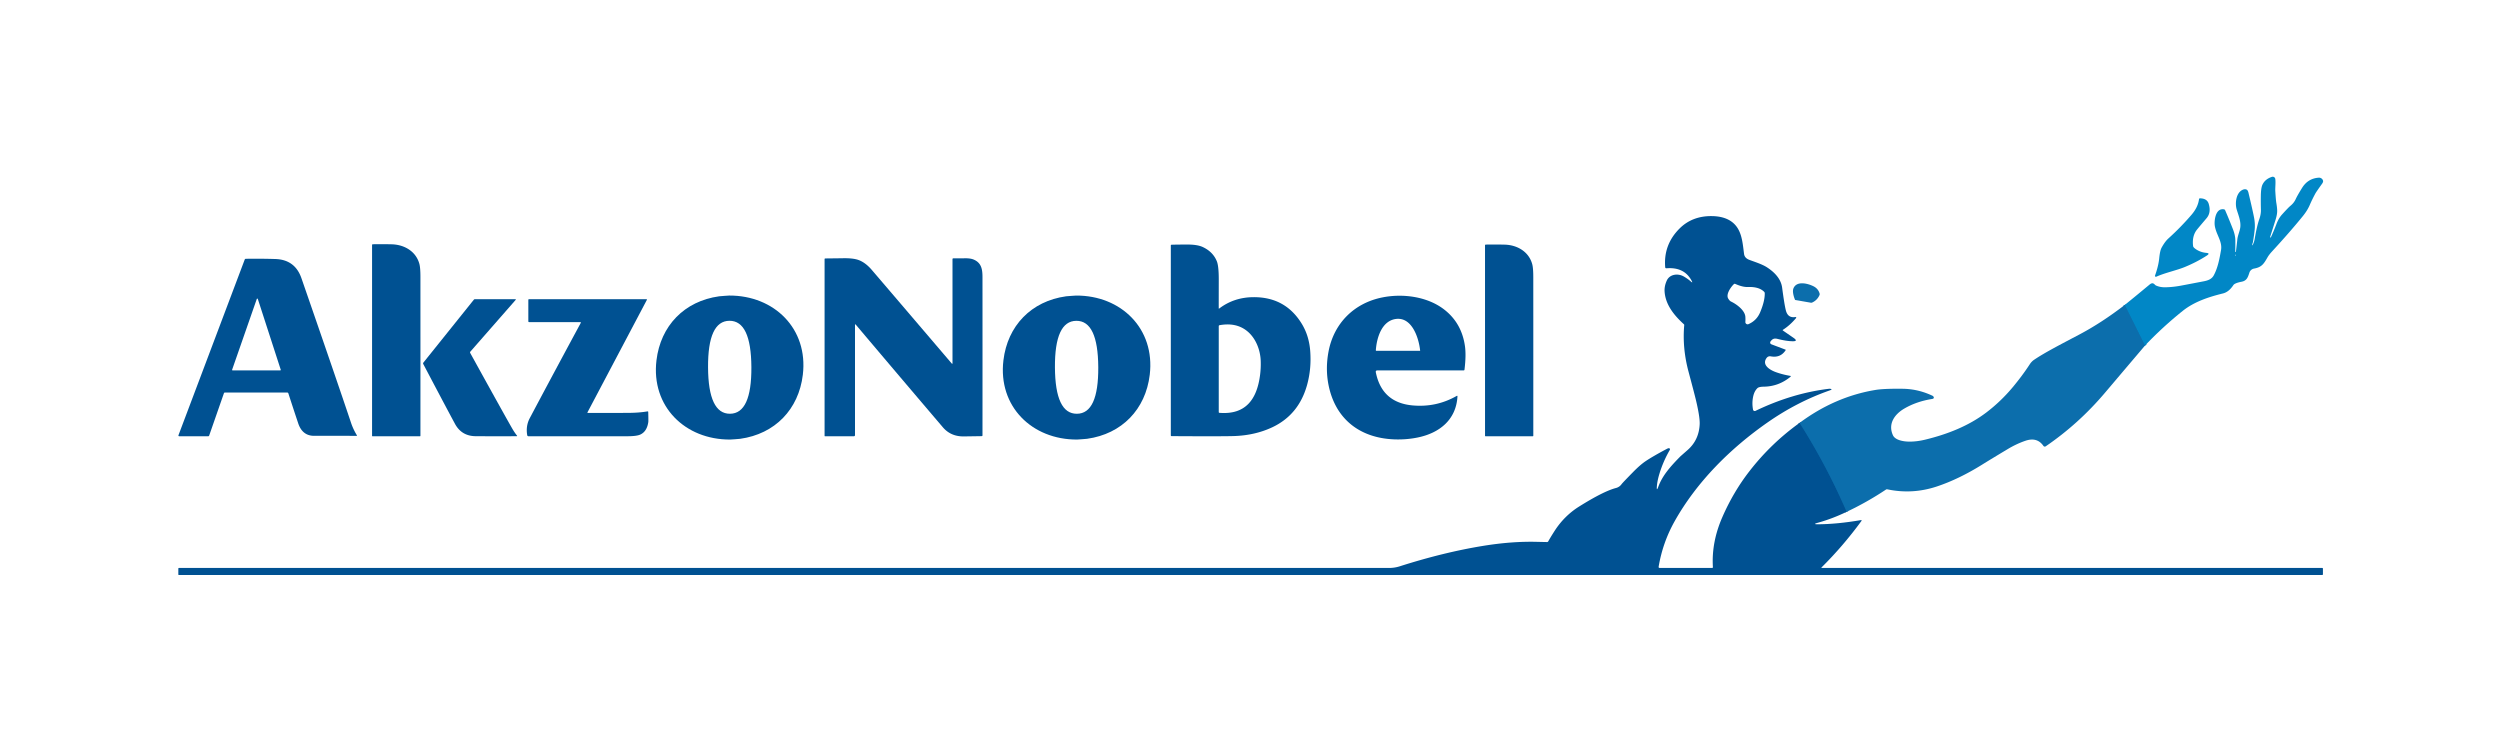 <?xml version="1.0" encoding="UTF-8" standalone="no"?>
<!DOCTYPE svg PUBLIC "-//W3C//DTD SVG 1.1//EN" "http://www.w3.org/Graphics/SVG/1.1/DTD/svg11.dtd">
<svg xmlns="http://www.w3.org/2000/svg" version="1.1" viewBox="0.00 0.00 1500.00 449.00">
<g stroke-width="2.00" fill="none" stroke-linecap="butt">
<path stroke="#077bb9" vector-effect="non-scaling-stroke" d="
  M 1287.01 207.33
  L 1274.85 182.97"
/>
<path stroke="#06609f" vector-effect="non-scaling-stroke" d="
  M 1079.76 253.72
  Q 1095.92 279.18 1108.01 307.08"
/>
</g>
<path fill="#0187c6" d="
  M 1287.01 207.33
  L 1274.85 182.97
  Q 1282.29 176.95 1289.69 170.79
  C 1290.92 169.76 1291.85 169.64 1292.92 170.80
  A 2.39 2.30 -8.7 0 0 1293.73 171.37
  Q 1296.10 172.40 1299.02 172.37
  Q 1303.70 172.32 1308.87 171.33
  Q 1310.91 170.95 1322.29 168.77
  C 1324.63 168.32 1326.99 167.54 1328.22 165.27
  C 1330.72 160.71 1331.72 155.17 1332.62 150.01
  C 1333.20 146.63 1331.80 143.80 1330.39 140.42
  Q 1328.85 136.75 1328.77 134.37
  C 1328.67 131.00 1329.76 124.82 1334.35 125.59
  Q 1334.88 125.68 1335.10 126.18
  Q 1337.02 130.56 1339.74 137.47
  Q 1341.16 141.07 1341.20 144.13
  Q 1341.23 146.82 1341.16 151.01
  Q 1341.16 151.15 1341.36 151.19
  L 1341.37 151.19
  Q 1341.53 151.22 1341.55 151.04
  Q 1342.33 144.47 1342.36 144.02
  C 1342.52 141.57 1343.79 139.00 1344.14 136.63
  C 1344.71 132.79 1342.91 128.82 1341.97 125.53
  C 1340.96 121.98 1341.59 115.72 1345.55 113.90
  Q 1347.05 113.22 1348.10 113.84
  Q 1348.74 114.22 1349.10 115.73
  Q 1351.64 126.37 1352.45 130.60
  Q 1353.16 134.37 1352.79 138.02
  Q 1352.50 140.85 1351.74 145.40
  Q 1351.72 145.52 1351.44 146.29
  Q 1351.32 146.61 1351.35 146.94
  Q 1351.39 147.47 1351.62 146.99
  Q 1352.54 145.07 1352.83 143.32
  Q 1354.09 135.74 1355.57 131.53
  Q 1356.63 128.52 1356.55 125.84
  Q 1356.44 121.83 1356.50 117.52
  Q 1356.57 112.72 1357.48 110.80
  Q 1359.08 107.43 1363.16 106.11
  A 1.55 1.55 0.0 0 1 1365.17 107.36
  C 1365.50 109.63 1365.05 112.67 1365.18 114.72
  Q 1365.51 120.10 1365.79 121.70
  Q 1366.36 125.02 1366.30 126.92
  Q 1366.24 128.99 1365.29 132.01
  Q 1363.73 136.99 1362.07 142.18
  Q 1362.01 142.37 1362.19 142.44
  L 1362.46 142.54
  Q 1362.47 142.54 1362.47 142.53
  Q 1364.43 138.23 1365.84 134.49
  Q 1367.16 130.98 1369.20 128.72
  Q 1372.99 124.52 1374.33 123.43
  Q 1376.38 121.75 1377.43 119.46
  Q 1378.41 117.31 1381.23 112.76
  Q 1384.76 107.04 1391.27 106.61
  A 2.50 2.45 -9.2 0 1 1393.83 108.42
  Q 1394.03 109.14 1393.23 110.26
  Q 1389.71 115.19 1389.26 116.02
  Q 1387.33 119.58 1385.82 123.07
  Q 1384.41 126.34 1381.70 129.68
  Q 1374.12 139.03 1363.25 150.84
  Q 1361.44 152.81 1360.53 154.38
  C 1358.34 158.19 1357.13 160.32 1352.44 161.15
  A 3.61 3.59 3.8 0 0 1349.64 163.59
  C 1348.72 166.43 1348.06 168.45 1344.88 169.06
  Q 1342.09 169.59 1340.70 170.43
  Q 1340.27 170.69 1339.99 171.11
  Q 1337.29 175.20 1333.80 176.06
  C 1325.19 178.18 1316.55 181.00 1309.59 186.57
  Q 1297.56 196.20 1287.01 207.33
  Z
  M 1341.56 152.86
  A 0.11 0.10 62.6 0 0 1341.38 152.80
  Q 1341.26 152.95 1341.30 153.28
  Q 1341.32 153.48 1341.51 153.43
  Q 1341.64 153.39 1341.56 152.86
  Z"
/>
<path fill="#0187c6" d="
  M 1315.87 147.70
  Q 1315.97 148.47 1317.65 149.60
  Q 1320.36 151.41 1323.82 151.73
  Q 1326.22 151.95 1324.20 153.27
  Q 1318.27 157.15 1310.99 160.16
  C 1305.99 162.24 1299.27 163.57 1293.77 166.03
  A 0.56 0.56 0.0 0 1 1293.02 165.33
  Q 1295.08 159.51 1295.52 155.03
  Q 1295.97 150.40 1296.99 148.55
  Q 1298.99 144.92 1301.06 143.05
  Q 1308.31 136.52 1314.89 128.89
  Q 1318.78 124.38 1319.40 119.56
  Q 1319.47 118.99 1320.05 119.00
  Q 1324.25 119.08 1325.22 122.29
  Q 1326.82 127.55 1323.92 130.95
  Q 1319.77 135.83 1318.26 137.68
  Q 1315.09 141.57 1315.87 147.70
  Z"
/>
<path fill="#005192" d="
  M 1079.76 253.72
  Q 1095.92 279.18 1108.01 307.08
  Q 1099.56 311.19 1090.68 313.66
  Q 1087.33 314.60 1090.80 314.57
  Q 1102.34 314.49 1116.38 312.09
  Q 1117.34 311.93 1116.76 312.72
  Q 1105.78 327.73 1092.96 340.41
  Q 1092.62 340.75 1093.10 340.75
  L 1393.25 340.75
  Q 1393.76 340.75 1393.76 341.26
  L 1393.76 344.50
  Q 1393.76 345.00 1393.26 345.00
  L 107.38 345.00
  Q 107.00 345.00 107.00 344.62
  L 107.00 341.21
  Q 107.00 340.76 107.45 340.76
  Q 700.63 340.74 833.53 340.77
  Q 836.75 340.77 839.84 339.79
  Q 866.09 331.40 889.76 327.54
  Q 907.04 324.73 921.99 325.10
  Q 926.25 325.20 928.21 325.23
  Q 928.72 325.23 928.96 324.79
  Q 930.35 322.29 932.77 318.52
  Q 938.60 309.49 947.44 303.94
  Q 962.07 294.77 969.55 292.81
  Q 971.66 292.26 972.94 290.51
  Q 973.62 289.58 979.88 283.21
  Q 984.16 278.85 987.45 276.65
  Q 991.83 273.72 1000.11 269.32
  Q 1000.83 268.94 1001.32 268.92
  A 0.67 0.66 -75.3 0 1 1001.90 269.92
  Q 997.86 276.93 995.62 284.37
  Q 994.38 288.49 994.12 291.82
  Q 993.87 295.11 995.00 292.01
  C 997.54 285.08 1002.63 279.52 1008.23 273.83
  Q 1008.29 273.77 1012.57 270.01
  Q 1019.38 264.02 1019.81 254.51
  Q 1019.99 250.40 1017.68 240.54
  Q 1016.76 236.62 1013.11 222.97
  Q 1009.32 208.80 1010.54 195.06
  Q 1010.57 194.75 1010.34 194.55
  C 1004.40 189.19 999.20 182.69 998.75 174.80
  Q 998.57 171.65 1000.07 168.34
  C 1001.80 164.51 1006.73 163.85 1010.28 165.90
  Q 1012.73 167.33 1014.53 168.92
  Q 1015.83 170.09 1015.03 168.54
  Q 1010.62 160.09 999.80 160.98
  A 0.62 0.62 0.0 0 1 999.13 160.41
  Q 997.98 146.89 1007.68 137.17
  Q 1015.34 129.49 1027.21 129.66
  Q 1034.18 129.77 1038.54 132.71
  C 1045.06 137.12 1045.47 144.94 1046.43 152.34
  Q 1046.74 154.78 1049.44 155.85
  C 1052.22 156.95 1056.98 158.35 1060.11 160.35
  C 1064.48 163.16 1068.56 167.15 1069.28 172.58
  Q 1070.68 183.16 1071.57 186.43
  Q 1072.77 190.80 1076.94 190.26
  Q 1078.30 190.08 1077.40 191.12
  Q 1073.80 195.31 1069.82 197.84
  Q 1069.42 198.09 1069.81 198.36
  L 1076.08 202.68
  Q 1079.21 204.85 1075.40 204.75
  Q 1071.69 204.66 1066.64 203.37
  C 1064.50 202.82 1063.49 203.30 1062.32 204.87
  A 1.11 1.11 0.0 0 0 1062.82 206.58
  L 1071.27 209.77
  Q 1071.54 209.87 1071.39 210.11
  Q 1068.28 214.92 1062.38 213.80
  A 2.42 2.42 0.0 0 0 1059.99 214.74
  C 1056.85 218.97 1062.00 222.02 1065.48 223.27
  Q 1069.62 224.76 1074.23 225.53
  A 0.27 0.27 0.0 0 1 1074.36 226.01
  Q 1067.27 231.89 1058.21 232.01
  Q 1055.33 232.05 1054.44 232.91
  Q 1052.69 234.63 1052.00 237.48
  Q 1051.03 241.52 1051.82 245.78
  A 1.04 1.03 -18.0 0 0 1053.29 246.52
  Q 1074.87 236.11 1096.78 233.34
  Q 1097.61 233.24 1097.68 233.24
  Q 1100.13 233.45 1097.78 234.27
  Q 1078.35 241.06 1060.64 253.39
  C 1038.16 269.05 1018.03 289.14 1004.77 312.77
  Q 997.60 325.57 995.17 340.11
  A 0.55 0.55 0.0 0 0 995.71 340.75
  L 1027.26 340.75
  Q 1027.77 340.75 1027.74 340.24
  Q 1026.82 325.30 1033.44 310.20
  Q 1040.05 295.10 1049.68 282.70
  Q 1062.63 266.00 1079.76 253.72
  Z
  M 1047.21 190.04
  Q 1047.33 191.61 1047.22 193.15
  A 1.35 1.35 0.0 0 0 1049.10 194.48
  Q 1054.00 192.35 1056.10 187.35
  Q 1058.95 180.54 1058.85 175.92
  A 1.24 1.21 22.8 0 0 1058.50 175.09
  Q 1055.36 171.95 1048.76 172.21
  Q 1045.61 172.33 1041.14 170.34
  Q 1040.68 170.14 1040.31 170.49
  C 1038.46 172.27 1035.45 176.57 1036.91 179.10
  Q 1037.73 180.51 1038.62 180.93
  C 1041.99 182.53 1046.91 186.16 1047.21 190.04
  Z"
/>
<path fill="#005192" d="
  M 251.97 261.76
  L 223.49 261.76
  A 0.25 0.25 0.0 0 1 223.24 261.51
  L 223.24 147.06
  Q 223.24 146.56 223.75 146.55
  Q 229.36 146.45 234.96 146.58
  C 242.65 146.75 249.63 150.86 251.64 158.38
  Q 252.26 160.70 252.26 166.18
  Q 252.28 213.86 252.26 261.47
  A 0.29 0.29 0.0 0 1 251.97 261.76
  Z"
/>
<path fill="#005192" d="
  M 731.24 184.94
  Q 731.24 185.34 731.55 185.10
  Q 740.46 178.32 752.26 178.30
  Q 771.37 178.25 781.15 194.41
  Q 785.38 201.41 786.11 210.35
  Q 786.98 221.11 784.24 230.99
  Q 779.29 248.79 763.53 256.29
  Q 752.96 261.31 739.89 261.65
  Q 731.95 261.86 702.98 261.68
  Q 702.49 261.67 702.49 261.18
  L 702.49 147.30
  Q 702.49 146.85 702.94 146.84
  Q 705.71 146.74 712.36 146.72
  Q 718.41 146.71 721.64 148.21
  Q 727.80 151.08 730.10 156.77
  Q 731.28 159.69 731.26 167.93
  Q 731.23 181.00 731.24 184.94
  Z
  M 731.25 247.26
  A 0.44 0.44 0.0 0 0 731.66 247.70
  C 747.30 248.96 754.22 239.70 756.07 224.75
  Q 756.58 220.68 756.43 216.50
  C 756.19 209.73 753.31 202.52 747.92 198.37
  Q 741.43 193.37 731.77 195.11
  Q 731.25 195.20 731.25 195.73
  L 731.25 247.26
  Z"
/>
<path fill="#005192" d="
  M 919.69 261.74
  L 891.27 261.74
  A 0.25 0.25 0.0 0 1 891.02 261.49
  L 891.01 147.26
  Q 891.01 146.76 891.52 146.75
  Q 897.12 146.65 902.71 146.78
  C 910.38 146.95 917.35 151.05 919.35 158.56
  Q 919.97 160.87 919.97 166.34
  Q 920.00 213.93 919.98 261.45
  A 0.29 0.29 0.0 0 1 919.69 261.74
  Z"
/>
<path fill="#005192" d="
  M 513.00 195.05
  L 513.00 261.00
  Q 513.00 261.75 512.25 261.75
  L 495.00 261.75
  A 0.25 0.24 0.0 0 1 494.75 261.51
  L 494.75 155.54
  Q 494.75 155.07 495.22 155.07
  Q 504.70 154.97 505.41 154.95
  Q 511.72 154.80 515.02 155.97
  Q 519.23 157.46 523.11 161.99
  Q 541.26 183.20 570.96 218.01
  Q 571.50 218.64 571.50 217.81
  L 571.50 155.48
  A 0.48 0.48 0.0 0 1 571.98 155.00
  Q 576.88 155.04 578.16 154.99
  Q 582.11 154.83 584.25 155.76
  C 588.67 157.67 589.48 161.25 589.49 166.05
  Q 589.53 212.13 589.49 261.18
  Q 589.49 261.69 588.99 261.69
  Q 585.66 261.75 578.24 261.85
  Q 570.47 261.94 565.70 256.35
  Q 540.34 226.60 513.53 194.86
  Q 513.00 194.23 513.00 195.05
  Z"
/>
<path fill="#005192" d="
  M 172.23 235.50
  L 135.03 235.50
  Q 134.51 235.50 134.34 235.98
  L 125.51 261.32
  Q 125.36 261.75 124.91 261.75
  L 107.50 261.75
  A 0.45 0.45 0.0 0 1 107.08 261.14
  L 146.82 155.77
  Q 147.00 155.29 147.51 155.28
  Q 155.99 155.13 165.16 155.41
  Q 177.00 155.77 180.86 166.92
  Q 201.66 226.94 210.66 253.79
  Q 211.94 257.59 214.17 261.25
  A 0.17 0.17 0.0 0 1 214.02 261.51
  Q 211.57 261.49 188.49 261.50
  Q 181.42 261.50 178.91 253.96
  Q 175.70 244.34 173.04 236.09
  Q 172.85 235.50 172.23 235.50
  Z
  M 154.69 179.38
  A 0.33 0.33 0.0 0 0 154.07 179.38
  L 139.28 221.81
  A 0.33 0.33 0.0 0 0 139.59 222.25
  L 168.13 222.25
  A 0.33 0.33 0.0 0 0 168.44 221.82
  L 154.69 179.38
  Z"
/>
<path fill="#0c6eac" d="
  M 1077.02 179.89
  Q 1076.31 178.23 1075.98 176.55
  Q 1075.54 174.34 1076.07 173.02
  C 1077.97 168.36 1084.57 170.03 1088.01 171.72
  Q 1090.93 173.16 1091.76 176.12
  Q 1091.90 176.62 1091.69 177.08
  Q 1090.32 180.13 1087.33 181.51
  Q 1086.92 181.70 1086.46 181.62
  L 1077.14 179.99
  A 0.15 0.14 83.3 0 1 1077.02 179.89
  Z"
/>
<path fill="#005192" d="
  M 434.75 177.51
  Q 437.09 177.33 437.53 177.33
  C 464.45 177.22 485.01 197.14 481.70 224.85
  C 479.23 245.61 464.99 260.39 444.07 263.29
  Q 443.69 263.34 440.83 263.56
  Q 438.49 263.73 438.05 263.73
  C 411.13 263.85 390.57 243.93 393.88 216.22
  C 396.35 195.46 410.59 180.68 431.50 177.78
  Q 431.88 177.72 434.75 177.51
  Z
  M 424.83 220.44
  Q 424.99 248.33 437.99 248.25
  Q 450.99 248.18 450.83 220.29
  Q 450.67 192.40 437.67 192.47
  Q 424.67 192.55 424.83 220.44
  Z"
/>
<path fill="#005192" d="
  M 642.91 177.52
  Q 645.25 177.34 645.69 177.34
  C 672.60 177.22 693.16 197.14 689.85 224.85
  C 687.38 245.60 673.14 260.38 652.23 263.28
  Q 651.85 263.34 648.99 263.55
  Q 646.65 263.73 646.21 263.73
  C 619.29 263.85 598.74 243.93 602.05 216.22
  C 604.51 195.47 618.75 180.69 639.66 177.78
  Q 640.04 177.73 642.91 177.52
  Z
  M 632.96 220.45
  Q 633.13 248.34 646.13 248.26
  Q 659.13 248.19 658.96 220.30
  Q 658.79 192.41 645.80 192.49
  Q 632.80 192.57 632.96 220.45
  Z"
/>
<path fill="#005192" d="
  M 826.44 222.25
  Q 825.26 222.25 825.50 223.41
  Q 829.13 241.57 847.55 243.25
  Q 861.73 244.54 873.99 237.57
  Q 874.51 237.27 874.48 237.87
  C 873.69 251.82 863.73 259.85 850.50 262.52
  Q 843.67 263.90 836.51 263.62
  C 816.00 262.83 801.12 251.48 797.08 230.80
  Q 795.20 221.18 797.11 210.99
  C 800.31 193.90 812.55 181.73 829.69 178.40
  C 841.96 176.01 856.42 177.99 866.35 185.59
  Q 877.01 193.74 878.98 207.72
  Q 879.75 213.20 878.70 221.77
  Q 878.64 222.25 878.15 222.25
  L 826.44 222.25
  Z
  M 852.00 210.50
  A 0.09 0.09 0.0 0 0 852.09 210.40
  C 851.31 202.85 847.25 190.15 837.60 191.37
  C 829.11 192.45 826.01 202.58 825.50 210.17
  A 0.31 0.30 2.5 0 0 825.81 210.50
  L 852.00 210.50
  Z"
/>
<path fill="#005192" d="
  M 282.22 210.97
  Q 281.89 211.35 282.13 211.79
  Q 305.83 254.74 307.94 258.14
  Q 309.11 260.02 310.23 261.41
  A 0.19 0.19 0.0 0 1 310.09 261.72
  Q 301.78 261.80 285.51 261.72
  Q 276.97 261.69 272.99 254.31
  Q 267.20 243.58 253.95 218.40
  A 0.79 0.77 50.9 0 1 254.03 217.56
  L 284.24 179.90
  Q 284.56 179.50 285.07 179.50
  L 309.24 179.50
  A 0.25 0.24 -69.1 0 1 309.42 179.91
  L 282.22 210.97
  Z"
/>
<path fill="#005192" d="
  M 352.47 247.44
  A 0.22 0.22 0.0 0 0 352.66 247.76
  Q 367.35 247.80 377.53 247.72
  Q 383.51 247.67 388.43 246.84
  Q 388.93 246.75 388.94 247.26
  Q 389.09 252.52 388.98 253.25
  Q 388.16 258.91 384.17 260.74
  Q 381.98 261.75 376.19 261.75
  Q 330.93 261.76 317.07 261.75
  A 0.76 0.75 85.0 0 1 316.33 261.12
  Q 315.38 255.58 317.87 250.87
  Q 330.25 227.49 348.47 193.73
  A 0.32 0.32 0.0 0 0 348.19 193.26
  L 317.50 193.26
  Q 317.00 193.26 317.00 192.75
  L 317.00 180.01
  Q 317.00 179.50 317.50 179.50
  L 387.74 179.50
  Q 388.35 179.50 388.06 180.05
  L 352.47 247.44
  Z"
/>
<path fill="#0c6eac" d="
  M 1274.85 182.97
  L 1287.01 207.33
  Q 1274.96 221.52 1262.95 235.70
  Q 1247.15 254.35 1227.43 267.79
  A 1.00 0.99 -34.5 0 1 1226.05 267.54
  Q 1222.24 262.05 1215.20 264.48
  Q 1209.85 266.32 1204.67 269.43
  Q 1194.89 275.29 1189.13 278.87
  Q 1175.31 287.47 1162.19 291.86
  Q 1147.49 296.77 1132.47 293.61
  Q 1131.94 293.50 1131.50 293.80
  Q 1120.32 301.26 1108.01 307.08
  Q 1095.92 279.18 1079.76 253.72
  Q 1100.88 238.02 1125.25 233.97
  Q 1130.38 233.12 1141.58 233.26
  Q 1150.96 233.38 1159.59 237.50
  A 0.96 0.95 84.8 0 1 1159.98 237.83
  Q 1160.91 239.12 1159.16 239.40
  Q 1149.90 240.88 1142.62 245.12
  C 1136.86 248.47 1132.63 254.20 1135.75 261.12
  C 1137.06 264.02 1141.75 264.87 1145.04 264.96
  Q 1149.77 265.08 1155.06 263.80
  C 1168.46 260.55 1181.14 255.58 1191.81 247.48
  Q 1200.50 240.87 1207.61 232.36
  Q 1213.36 225.48 1217.84 218.60
  Q 1218.97 216.86 1220.56 215.80
  C 1227.14 211.39 1235.72 207.00 1247.82 200.60
  Q 1260.96 193.65 1274.85 182.97
  Z"
/>
</svg>
